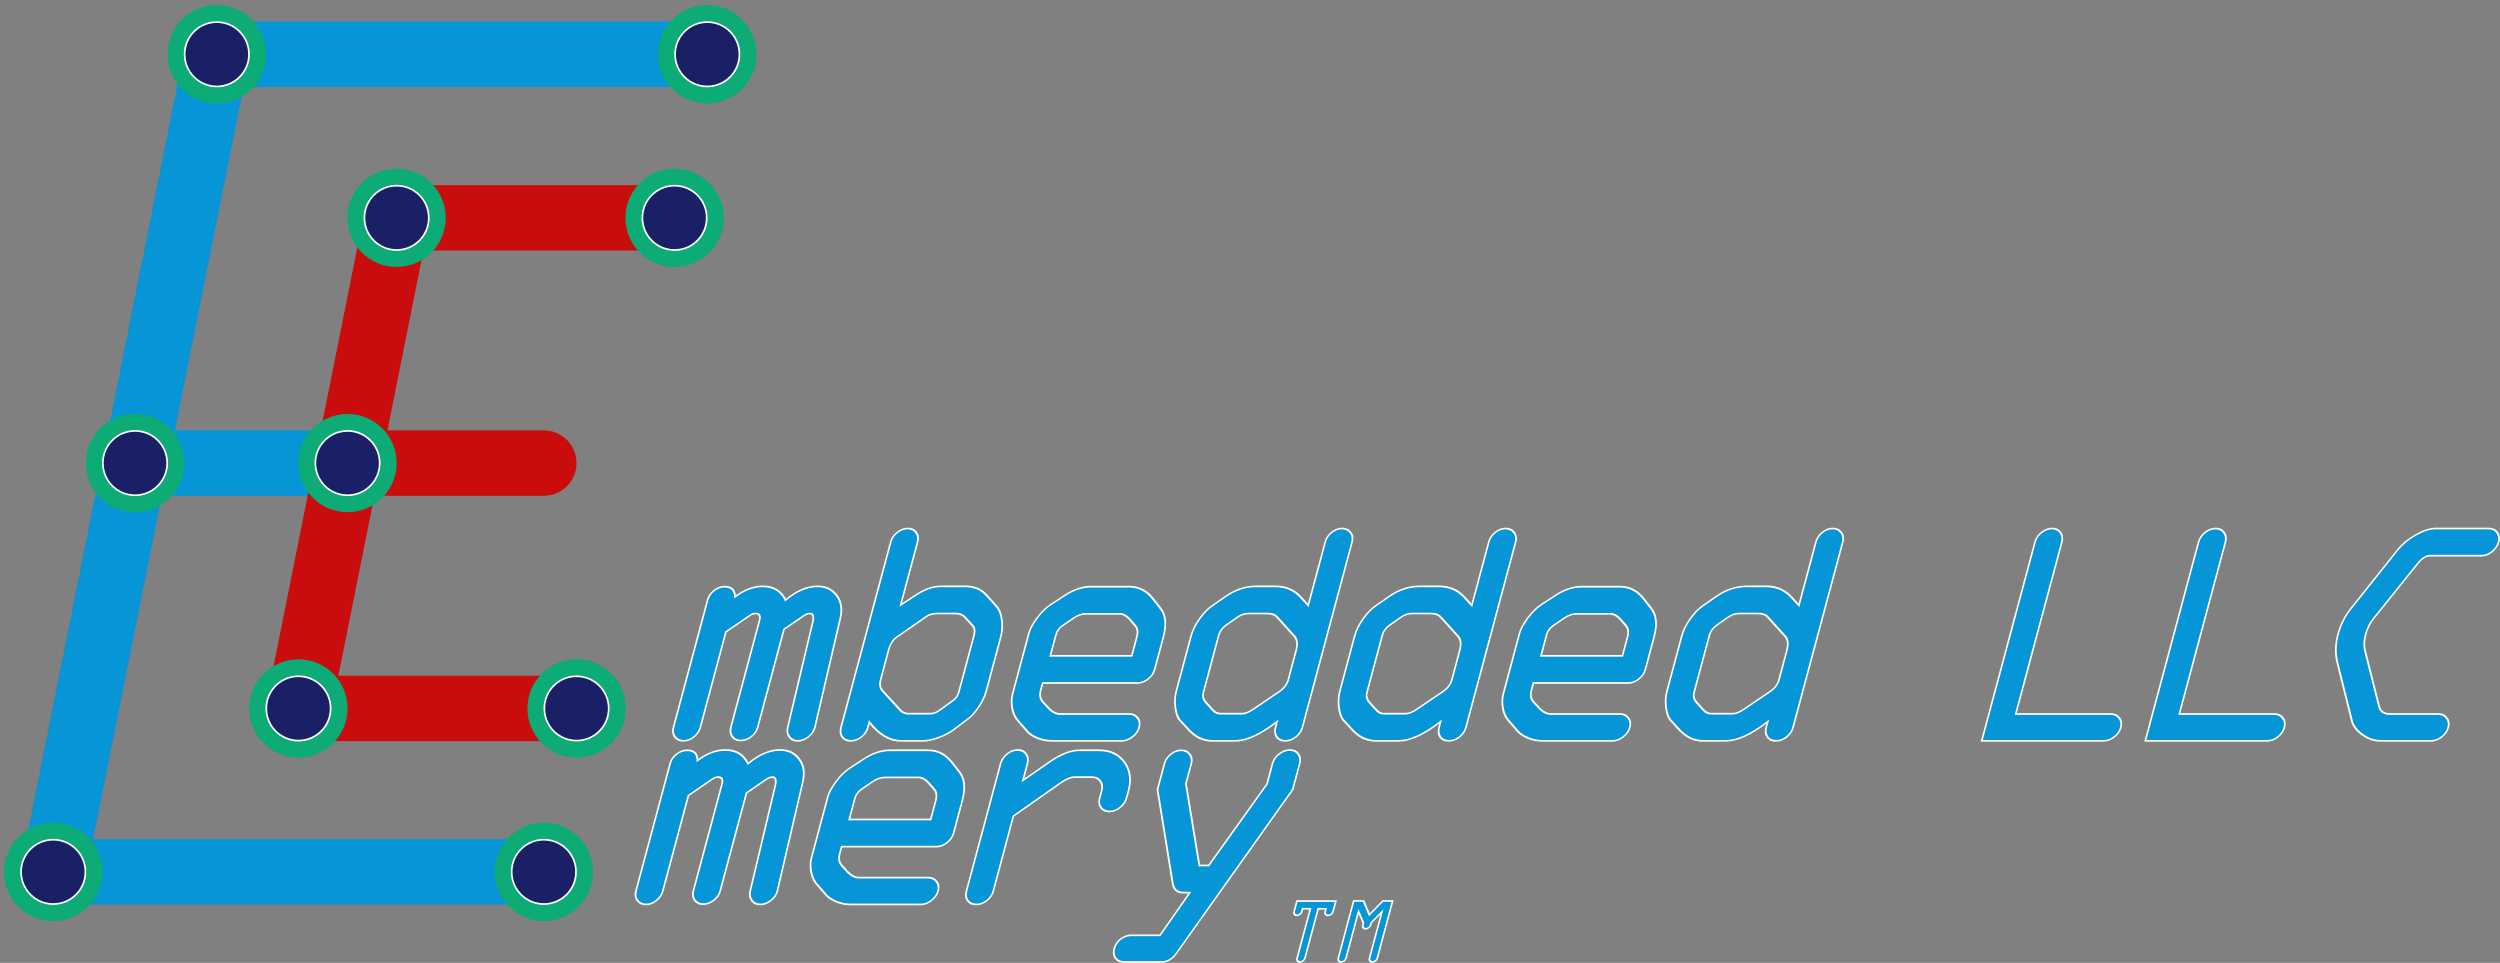 <?xml version="1.0" encoding="UTF-8" standalone="no"?>
<svg
   viewBox="0 0 1466.845 564.932"
   height="564.932"
   width="1466.845"
   xml:space="preserve"
   id="svg2"
   version="1.1"
   sodipodi:docname="vectorLogoWithTextAsPathsBlueThroughHolesWhiteStroke.svg"
   inkscape:version="1.2.2 (732a01da63, 2022-12-09)"
   xmlns:inkscape="http://www.inkscape.org/namespaces/inkscape"
   xmlns:sodipodi="http://sodipodi.sourceforge.net/DTD/sodipodi-0.dtd"
   xmlns="http://www.w3.org/2000/svg"
   xmlns:svg="http://www.w3.org/2000/svg"
   xmlns:rdf="http://www.w3.org/1999/02/22-rdf-syntax-ns#"
   xmlns:cc="http://creativecommons.org/ns#"
   xmlns:dc="http://purl.org/dc/elements/1.1/"><rect x="0" y="0" width="1466.845" height="564.932" fill="#808080" stroke="none"/><sodipodi:namedview
     id="namedview2308"
     pagecolor="#ffffff"
     bordercolor="#000000"
     borderopacity="0.25"
     inkscape:showpageshadow="2"
     inkscape:pageopacity="0"
     inkscape:pagecheckerboard="0"
     inkscape:deskcolor="#d1d1d1"
     showgrid="false"
     inkscape:zoom="0.70710678"
     inkscape:cx="740.3408"
     inkscape:cy="193.74726"
     inkscape:window-width="1920"
     inkscape:window-height="1129"
     inkscape:window-x="-8"
     inkscape:window-y="-8"
     inkscape:window-maximized="1"
     inkscape:current-layer="svg2" /><defs
     id="defs6"><clipPath
       id="clipPath28"
       clipPathUnits="userSpaceOnUse"><path
         style="clip-rule:evenodd"
         id="path26"
         d="m 165,165 h 12870 v 9870 H 165 Z" /></clipPath><clipPath
       id="clipPath38"
       clipPathUnits="userSpaceOnUse"><path
         style="clip-rule:evenodd"
         id="path36"
         d="m 165,165 h 12870 v 9870 H 165 Z" /></clipPath><clipPath
       id="clipPath44"
       clipPathUnits="userSpaceOnUse"><path
         style="clip-rule:evenodd"
         id="path42"
         d="M 3714,1614 H 9486 V 8586 H 3714 Z" /></clipPath><clipPath
       clipPathUnits="userSpaceOnUse"
       id="clipPath9695"><g
         id="g9701"
         transform="matrix(12.5,0,0,12.5,-2175.606,10287.811)"><g
           id="g9699"
           transform="translate(2e-6,-3e-5)"><path
             style="clip-rule:evenodd;stroke-width:0.08"
             id="path9697"
             d="M 187.248,-809.825 H 1216.849 v 789.6 H 187.248 Z" /></g></g></clipPath></defs><path
     id="path11001"
     style="display:none;fill:#ffffff;fill-opacity:1;stroke-width:1.033;stroke-dasharray:none"
     inkscape:label="Vector B&amp;W Embedded E from SVG"
     d="m 125.778,0.021 c -8.966,0.277 -17.868,4.535 -23.266,11.776 -6.608,8.751 -8.016,20.935 -4.112,31.115 0.984,2.66 2.698,5.155 2.665,8.096 0.029,0.999 -0.147,1.994 -0.338,2.867 C 88.157,115.765 75.657,177.67 63.262,239.597 c -0.552,3.125 -2.151,6.061 -4.611,8.089 -5.985,5.005 -9.919,12.37 -10.723,20.133 -0.723,6.404 0.706,12.987 3.883,18.583 1.239,2.299 1.39,5.026 0.784,7.534 -10.675,52.103 -21.013,104.273 -31.298,156.453 -2.058,10.366 -4.079,20.752 -6.178,31.117 -0.457,2.185 -1.656,4.219 -3.508,5.504 -6.679,5.287 -10.915,13.456 -11.515,21.94 -0.788,9.863 3.255,20.062 10.806,26.504 8.731,7.421 21.614,9.303 32.199,5.033 3.027,-1.175 5.787,-2.93 8.337,-4.921 2.555,-1.875 5.807,-2.369 8.903,-2.27 67.484,0.052 134.968,0.021 202.452,0.042 10.147,0.023 20.296,0.023 30.442,-0.045 2.56,0.024 4.97,1.162 6.891,2.802 7.554,5.885 17.841,8.039 27.121,5.677 7.866,-1.912 14.887,-7.074 18.976,-14.071 4.963,-8.288 5.772,-18.866 2.223,-27.84 -2.481,-6.469 -7.176,-12.083 -13.213,-15.513 -8.553,-4.979 -19.495,-5.609 -28.522,-1.518 -2.687,1.128 -5.025,2.885 -7.452,4.462 -2.42,1.559 -5.267,2.516 -8.168,2.371 -76.602,-0.139 -153.205,-0.108 -229.807,-0.121 -1.13,-0.013 -2.304,0.273 -3.402,-0.103 0.678,-3.942 1.557,-7.849 2.313,-11.778 11.759,-58.587 23.474,-117.184 35.31,-175.755 0.638,-3.097 2.24,-6.263 5.198,-7.706 3.344,-1.715 7.2,-1.246 10.82,-1.318 21.213,-0.006 42.425,-0.043 63.638,0.006 0.665,0.058 1.468,-0.02 2.041,0.235 -0.174,2.537 -0.876,4.957 -1.317,7.452 -5.462,27.159 -11.044,54.294 -16.292,81.495 -0.258,1.321 -0.659,2.858 -1.207,4.189 -1.162,3.006 -3.322,5.473 -5.668,7.624 -5.785,5.729 -9.126,13.842 -8.961,21.99 0.099,11.207 6.739,22.122 16.733,27.236 9.608,5.026 21.812,4.813 31.115,-0.824 1.769,-1.003 3.297,-2.352 4.921,-3.557 2.388,-1.647 5.4,-1.391 8.151,-1.397 35.277,0.046 70.555,0.052 105.832,-0.009 3.344,-0.03 6.642,1.117 9.293,3.144 5.552,4.108 12.404,6.644 19.362,6.395 6.797,-0.205 13.416,-2.75 18.917,-6.684 5.165,-3.737 9.016,-9.237 10.705,-15.388 1.604,-5.849 1.707,-12.136 0.193,-18.016 -1.634,-6.429 -5.684,-12.129 -11.034,-16.014 -6.098,-4.461 -13.652,-7.296 -21.282,-6.742 -6.769,0.423 -13.118,3.441 -18.457,7.499 -1.578,1.201 -3.456,2.211 -5.504,2.044 -36.077,-0.067 -72.154,-0.056 -108.23,0.034 -0.652,-0.043 -1.419,0.015 -1.985,-0.319 -0.176,-1.73 0.481,-3.415 0.742,-5.11 5.936,-28.813 11.626,-57.677 17.441,-86.515 0.653,-2.894 1.939,-6.004 4.738,-7.411 3.45,-1.741 7.427,-1.248 11.155,-1.329 27.951,-0.01 55.903,0.04 83.854,-0.05 6.024,-0.118 12.104,-2.653 15.971,-7.359 4.58,-5.442 5.876,-13.158 4.224,-19.976 -1.343,-5.547 -5.138,-10.446 -10.231,-13.043 -3.793,-2.017 -8.148,-2.71 -12.407,-2.581 -28.363,-0.084 -56.726,-0.211 -85.089,-0.224 -0.551,-0.02 -1.125,-0.039 -1.641,-0.236 -0.131,-1.666 0.493,-3.284 0.744,-4.916 5.948,-28.874 11.651,-57.798 17.516,-86.689 0.635,-2.646 1.491,-5.618 3.941,-7.149 2.888,-1.643 6.341,-1.415 9.546,-1.449 34.796,0.01 69.593,0.038 104.389,-0.038 3.632,-0.023 7.319,0.956 10.247,3.159 5.713,4.418 13.032,6.629 20.233,6.235 9.105,-0.419 17.988,-4.931 23.478,-12.245 5.94,-7.727 7.831,-18.3 5.134,-27.643 -2.21,-8.06 -7.912,-15.047 -15.319,-18.901 -8.979,-4.79 -20.296,-5.004 -29.353,-0.298 -2.197,1.082 -4.17,2.579 -6.076,4.034 -2.149,1.56 -4.855,2.081 -7.467,1.955 -36.161,-0.09 -72.322,-0.073 -108.483,0.005 -2.729,0.02 -5.377,-1.04 -7.465,-2.77 -7.915,-6.136 -18.78,-8.243 -28.4,-5.435 -5.629,1.571 -10.677,4.926 -14.509,9.315 -4.965,5.554 -7.866,12.941 -7.796,20.408 0.003,5.274 1.455,10.477 3.847,15.156 1.162,2.408 1.39,5.198 0.721,7.78 -6.161,30.681 -12.289,61.368 -18.464,92.046 -1.065,3.766 -4.367,6.733 -8.119,7.704 -2.029,0.451 -4.127,0.161 -6.187,0.246 -21.698,0.015 -43.395,-0.013 -65.093,0.064 -0.659,-0.058 -1.421,0.002 -1.998,-0.342 -0.277,-1.558 0.352,-3.108 0.586,-4.638 6.098,-29.426 11.767,-58.939 17.662,-88.401 6.231,-31.345 12.454,-62.693 18.719,-94.031 0.698,-3.109 2.042,-6.44 4.978,-8.054 3.175,-1.771 6.928,-1.318 10.415,-1.382 76.76,-0.008 153.52,-0.024 230.279,-0.06 2.538,-0.023 5.058,0.867 6.966,2.553 6.317,5.167 14.719,7.731 22.842,6.787 6.972,-0.771 13.691,-3.891 18.732,-8.775 6.705,-6.539 9.886,-16.255 8.971,-25.512 -0.69,-7.201 -3.749,-14.26 -8.898,-19.392 -10.643,-10.432 -28.888,-11.56 -40.825,-2.686 -2.394,1.829 -5.178,3.472 -8.291,3.437 -35.989,-0.037 -71.978,-0.094 -107.967,-0.098 -42.059,-0.018 -84.118,0.01 -126.176,0.017 -2.644,-0.002 -5.301,-0.833 -7.336,-2.55 -5.992,-4.657 -13.606,-7.136 -21.194,-6.864 z m 1.645,15.084 c 3.962,-0.04 7.816,1.645 10.815,4.168 3.116,2.643 4.661,6.736 4.777,10.753 0.122,3.397 -0.225,6.986 -2.125,9.904 -2.611,4.226 -7.466,6.759 -12.374,6.986 -4.655,0.385 -9.607,-1.023 -12.88,-4.473 -2.367,-2.415 -3.809,-5.626 -4.444,-8.914 -0.489,-5.042 1.337,-10.293 5.05,-13.779 2.973,-2.864 7.038,-4.617 11.181,-4.646 z m 288.389,0.129 c 4.995,0.477 10.056,2.695 13.002,6.895 3.217,4.55 3.631,10.812 1.425,15.877 -1.953,4.499 -6.319,7.693 -11.098,8.579 -5.195,1.011 -11.074,-0.018 -14.98,-3.786 -3.209,-3.013 -4.569,-7.545 -4.392,-11.863 0.039,-4.415 1.598,-9.019 5.071,-11.908 2.864,-2.423 6.624,-3.623 10.326,-3.848 0.215,0.018 0.431,0.036 0.646,0.054 z m -18.814,95.881 c 6.345,0.3 12.391,4.711 14.289,10.824 0.435,1.592 0.922,3.191 0.836,4.862 0.099,4.847 -1.925,9.768 -5.715,12.859 -4.502,3.815 -11.228,4.97 -16.62,2.419 -4.036,-1.705 -7.305,-5.186 -8.549,-9.41 -0.936,-3.102 -1.116,-6.454 -0.495,-9.633 1.206,-4.827 5.014,-8.752 9.508,-10.722 2.117,-0.92 4.441,-1.325 6.745,-1.2 z m -163.162,0.016 c 5.311,0.239 10.191,3.486 12.932,7.967 0.694,1.197 1.402,2.456 1.512,3.861 0.784,5.038 0.144,10.612 -3.099,14.721 -2.634,3.428 -6.941,5.205 -11.188,5.381 -4.89,0.339 -10.086,-1.346 -13.293,-5.176 -3.666,-4.326 -4.629,-10.646 -2.823,-15.97 1.694,-5.141 6.227,-9.14 11.478,-10.358 1.462,-0.361 2.976,-0.5 4.479,-0.425 z M 204.104,255.444 c 3.833,-0.041 7.761,1.116 10.641,3.721 4.011,3.482 5.867,9.07 5.133,14.286 -0.555,4.902 -3.53,9.486 -7.9,11.823 -4.136,2.328 -9.303,2.741 -13.719,0.964 -4.386,-1.66 -8.036,-5.373 -9.222,-9.96 -0.391,-1.132 -0.741,-2.277 -0.709,-3.489 -0.262,-4.785 1.22,-9.846 4.795,-13.177 2.922,-2.79 6.978,-4.176 10.982,-4.167 z m -124.9,0.127 c 4.527,0.007 9.155,1.754 12.13,5.252 3.072,3.539 4.622,8.439 3.761,13.087 -0.972,6.043 -5.689,11.331 -11.636,12.848 -4.493,1.124 -9.255,-0.09 -13.256,-2.215 -3.732,-3.118 -6.665,-7.574 -6.855,-12.551 -0.186,-5.208 2.271,-10.509 6.485,-13.609 2.695,-1.971 6.051,-2.892 9.371,-2.812 z m 259.418,144.188 c 4.267,0.007 8.788,1.27 11.735,4.517 2.736,2.986 3.886,7.09 4.175,11.05 0.266,3.865 -1.083,7.816 -3.776,10.621 -3.099,3.252 -7.301,5.865 -11.928,5.797 -3.31,-0.044 -6.55,-1.268 -9.155,-3.292 -3.874,-2.804 -6.873,-7.136 -7.187,-12.005 -0.477,-6.334 3.25,-12.826 9.12,-15.365 2.196,-0.997 4.615,-1.374 7.015,-1.322 z m -162.99,0.062 c 1.544,0.1 3.101,0.232 4.628,0.424 4.22,1.841 8.213,4.885 9.95,9.283 1.359,3.475 1.373,7.403 0.393,10.975 -1.764,5.368 -6.569,9.546 -12.033,10.837 -5.242,1.212 -10.989,-0.655 -14.631,-4.589 -3.401,-3.606 -5.319,-8.734 -4.566,-13.691 0.044,-0.254 0.153,-0.961 0.27,-1.386 1.289,-5.54 5.839,-10.195 11.408,-11.453 1.497,-0.361 3.045,-0.471 4.582,-0.4 z m 143.318,95.732 c 2.006,0.008 4.009,0.347 5.856,1.147 4.02,1.518 7.807,4.289 9.518,8.347 1.426,3.426 1.636,7.357 0.651,10.929 -2.096,7.254 -9.719,12.541 -17.266,11.665 -5.787,-0.663 -11.281,-4.641 -13.066,-10.291 -1.538,-4.235 -1.76,-9.151 0.375,-13.227 2.211,-4.263 6.329,-7.686 11.165,-8.376 0.915,-0.144 1.841,-0.202 2.768,-0.195 z m -286.027,0.252 c 3.71,0.199 7.401,1.701 9.982,4.406 2.909,4.429 4.749,9.918 3.639,15.231 -0.876,4.449 -4.082,8.191 -8.084,10.203 -0.501,0.259 -0.928,0.458 -1.343,0.632 -2.912,1.332 -6.247,1.81 -9.374,1.008 -7.034,-1.66 -12.753,-8.289 -12.816,-15.602 -0.012,-6.721 4.555,-13.413 11.108,-15.287 2.239,-0.556 4.589,-0.703 6.889,-0.592 z" /><g
     transform="matrix(1.333,0,0,-1.333,-304.76,679.682)"
     id="g10"
     inkscape:label="Vector Embedded E from PDF"
     style="display:inline"><g
       transform="matrix(0.06,0,0,-0.06,0,612)"
       id="g12"
       style="display:inline"><g
         id="g14"
         style="display:inline"><g
           id="g16" /></g><g
         id="g18"><g
           id="g20"
           style="display:inline" /></g><g
         id="g22"><g
           clip-path="url(#clipPath28)"
           id="g24"><g
             id="g30"
             style="display:inline" /></g></g><g
         id="g32"
         style="display:inline"><g
           clip-path="url(#clipPath38)"
           id="g34"
           style="display:inline"><g
             clip-path="url(#clipPath44)"
             id="g40"
             style="display:inline"><g
               id="g46"
               style="display:inline" /><g
               id="g48"><path
                 id="path50"
                 style="fill:none;stroke:#0696d7;stroke-width:480;stroke-linecap:round;stroke-linejoin:round;stroke-miterlimit:10;stroke-dasharray:none;stroke-opacity:1"
                 d="M 8999,2100 H 5401" /><path
                 id="path52"
                 style="fill:none;stroke:#0696d7;stroke-width:480;stroke-linecap:round;stroke-linejoin:round;stroke-miterlimit:10;stroke-dasharray:none;stroke-opacity:1"
                 d="M 5401,2100 4801,5099" /><path
                 id="path54"
                 style="fill:none;stroke:#0696d7;stroke-width:480;stroke-linecap:round;stroke-linejoin:round;stroke-miterlimit:10;stroke-dasharray:none;stroke-opacity:1"
                 d="M 4801,5099 4201,8098" /><path
                 id="path56"
                 style="fill:none;stroke:#0696d7;stroke-width:480;stroke-linecap:round;stroke-linejoin:round;stroke-miterlimit:10;stroke-dasharray:none;stroke-opacity:1"
                 d="M 4201,8098 H 7800" /><path
                 id="path58"
                 style="fill:none;stroke:#0696d7;stroke-width:480;stroke-linecap:round;stroke-linejoin:round;stroke-miterlimit:10;stroke-dasharray:none;stroke-opacity:1"
                 d="M 4801,5099 H 6360" /><path
                 id="path60"
                 style="fill:#0dab76;fill-opacity:1;fill-rule:evenodd;stroke:#0dab76;stroke-width:12.5;stroke-linecap:round;stroke-linejoin:round;stroke-miterlimit:10;stroke-dasharray:none;stroke-opacity:1"
                 d="m 9113,3300 c 0,195.509 -158.491,354 -354,354 -195.509,0 -354,-158.491 -354,-354 0,-195.509 158.491,-354 354,-354 195.509,0 354,158.491 354,354 z" /><path
                 id="path62"
                 style="fill:#ffffff;fill-opacity:1;fill-rule:evenodd;stroke:#000000;stroke-width:1;stroke-linecap:square;stroke-linejoin:bevel;stroke-miterlimit:10;stroke-dasharray:none;stroke-opacity:1"
                 d="m 8995,3300 c 0,130.339 -105.661,236 -236,236 -130.339,0 -236,-105.661 -236,-236 0,-130.339 105.661,-236 236,-236 130.339,0 236,105.661 236,236 z" /><path
                 id="path64"
                 style="fill:#0dab76;fill-opacity:1;fill-rule:evenodd;stroke:#0dab76;stroke-width:12.5;stroke-linecap:round;stroke-linejoin:round;stroke-miterlimit:10;stroke-dasharray:none;stroke-opacity:1"
                 d="m 9353,2100 c 0,195.509 -158.491,354 -354,354 -195.509,0 -354,-158.491 -354,-354 0,-195.509 158.491,-354 354,-354 195.509,0 354,158.491 354,354 z" /><path
                 id="path66"
                 style="fill:#ffffff;fill-opacity:1;fill-rule:evenodd;stroke:#000000;stroke-width:1;stroke-linecap:square;stroke-linejoin:bevel;stroke-miterlimit:10;stroke-dasharray:none;stroke-opacity:1"
                 d="m 9235,2100 c 0,130.339 -105.661,236 -236,236 -130.339,0 -236,-105.661 -236,-236 0,-130.339 105.661,-236 236,-236 130.339,0 236,105.661 236,236 z" /><path
                 id="path68"
                 style="fill:#0dab76;fill-opacity:1;fill-rule:evenodd;stroke:#0dab76;stroke-width:12.5;stroke-linecap:round;stroke-linejoin:round;stroke-miterlimit:10;stroke-dasharray:none;stroke-opacity:1"
                 d="m 5755,2100 c 0,195.509 -158.491,354 -354,354 -195.509,0 -354,-158.491 -354,-354 0,-195.509 158.491,-354 354,-354 195.509,0 354,158.491 354,354 z" /><path
                 id="path70"
                 style="fill:#ffffff;fill-opacity:1;fill-rule:evenodd;stroke:#000000;stroke-width:1;stroke-linecap:square;stroke-linejoin:bevel;stroke-miterlimit:10;stroke-dasharray:none;stroke-opacity:1"
                 d="m 5637,2100 c 0,130.339 -105.661,236 -236,236 -130.339,0 -236,-105.661 -236,-236 0,-130.339 105.661,-236 236,-236 130.339,0 236,105.661 236,236 z" /><path
                 id="path72"
                 style="fill:#0dab76;fill-opacity:1;fill-rule:evenodd;stroke:#0dab76;stroke-width:12.5;stroke-linecap:round;stroke-linejoin:round;stroke-miterlimit:10;stroke-dasharray:none;stroke-opacity:1"
                 d="m 7074,3300 c 0,195.509 -158.491,354 -354,354 -195.509,0 -354,-158.491 -354,-354 0,-195.509 158.491,-354 354,-354 195.509,0 354,158.491 354,354 z" /><path
                 id="path74"
                 style="fill:#ffffff;fill-opacity:1;fill-rule:evenodd;stroke:#000000;stroke-width:1;stroke-linecap:square;stroke-linejoin:bevel;stroke-miterlimit:10;stroke-dasharray:none;stroke-opacity:1"
                 d="m 6956,3300 c 0,130.339 -105.661,236 -236,236 -130.339,0 -236,-105.661 -236,-236 0,-130.339 105.661,-236 236,-236 130.339,0 236,105.661 236,236 z" /><path
                 id="path76"
                 style="fill:#0dab76;fill-opacity:1;fill-rule:evenodd;stroke:#0dab76;stroke-width:12.5;stroke-linecap:round;stroke-linejoin:round;stroke-miterlimit:10;stroke-dasharray:none;stroke-opacity:1"
                 d="m 5155,5099 c 0,195.509 -158.491,354 -354,354 -195.509,0 -354,-158.491 -354,-354 0,-195.509 158.491,-354 354,-354 195.509,0 354,158.491 354,354 z" /><path
                 id="path78"
                 style="fill:#ffffff;fill-opacity:1;fill-rule:evenodd;stroke:#000000;stroke-width:1;stroke-linecap:square;stroke-linejoin:bevel;stroke-miterlimit:10;stroke-dasharray:none;stroke-opacity:1"
                 d="m 5037,5099 c 0,130.339 -105.661,236 -236,236 -130.339,0 -236,-105.661 -236,-236 0,-130.339 105.661,-236 236,-236 130.339,0 236,105.661 236,236 z" /><path
                 id="path80"
                 style="fill:#0dab76;fill-opacity:1;fill-rule:evenodd;stroke:#0dab76;stroke-width:12.5;stroke-linecap:round;stroke-linejoin:round;stroke-miterlimit:10;stroke-dasharray:none;stroke-opacity:1"
                 d="m 6714,5099 c 0,195.509 -158.491,354 -354,354 -195.509,0 -354,-158.491 -354,-354 0,-195.509 158.491,-354 354,-354 195.509,0 354,158.491 354,354 z" /><path
                 id="path82"
                 style="fill:#ffffff;fill-opacity:1;fill-rule:evenodd;stroke:#000000;stroke-width:1;stroke-linecap:square;stroke-linejoin:bevel;stroke-miterlimit:10;stroke-dasharray:none;stroke-opacity:1"
                 d="m 6596,5099 c 0,130.339 -105.661,236 -236,236 -130.339,0 -236,-105.661 -236,-236 0,-130.339 105.661,-236 236,-236 130.339,0 236,105.661 236,236 z" /><path
                 id="path84"
                 style="fill:#0dab76;fill-opacity:1;fill-rule:evenodd;stroke:#0dab76;stroke-width:12.5;stroke-linecap:round;stroke-linejoin:round;stroke-miterlimit:10;stroke-dasharray:none;stroke-opacity:1"
                 d="m 6354,6899 c 0,195.509 -158.491,354 -354,354 -195.509,0 -354,-158.491 -354,-354 0,-195.509 158.491,-354 354,-354 195.509,0 354,158.491 354,354 z" /><path
                 id="path86"
                 style="fill:#ffffff;fill-opacity:1;fill-rule:evenodd;stroke:#000000;stroke-width:1;stroke-linecap:square;stroke-linejoin:bevel;stroke-miterlimit:10;stroke-dasharray:none;stroke-opacity:1"
                 d="m 6236,6899 c 0,130.339 -105.661,236 -236,236 -130.339,0 -236,-105.661 -236,-236 0,-130.339 105.661,-236 236,-236 130.339,0 236,105.661 236,236 z" /><path
                 id="path88"
                 style="fill:#0dab76;fill-opacity:1;fill-rule:evenodd;stroke:#0dab76;stroke-width:12.5;stroke-linecap:round;stroke-linejoin:round;stroke-miterlimit:10;stroke-dasharray:none;stroke-opacity:1"
                 d="m 8394,6899 c 0,195.509 -158.491,354 -354,354 -195.509,0 -354,-158.491 -354,-354 0,-195.509 158.491,-354 354,-354 195.509,0 354,158.491 354,354 z" /><path
                 id="path90"
                 style="fill:#ffffff;fill-opacity:1;fill-rule:evenodd;stroke:#000000;stroke-width:1;stroke-linecap:square;stroke-linejoin:bevel;stroke-miterlimit:10;stroke-dasharray:none;stroke-opacity:1"
                 d="m 8276,6899 c 0,130.339 -105.661,236 -236,236 -130.339,0 -236,-105.661 -236,-236 0,-130.339 105.661,-236 236,-236 130.339,0 236,105.661 236,236 z" /><path
                 id="path92"
                 style="fill:#0dab76;fill-opacity:1;fill-rule:evenodd;stroke:#0dab76;stroke-width:12.5;stroke-linecap:round;stroke-linejoin:round;stroke-miterlimit:10;stroke-dasharray:none;stroke-opacity:1"
                 d="m 4555,8098 c 0,195.509 -158.491,354 -354,354 -195.509,0 -354,-158.491 -354,-354 0,-195.509 158.491,-354 354,-354 195.509,0 354,158.491 354,354 z" /><path
                 id="path94"
                 style="fill:#ffffff;fill-opacity:1;fill-rule:evenodd;stroke:#000000;stroke-width:1;stroke-linecap:square;stroke-linejoin:bevel;stroke-miterlimit:10;stroke-dasharray:none;stroke-opacity:1"
                 d="m 4437,8098 c 0,130.339 -105.661,236 -236,236 -130.339,0 -236,-105.661 -236,-236 0,-130.339 105.661,-236 236,-236 130.339,0 236,105.661 236,236 z" /><path
                 id="path96"
                 style="fill:#0dab76;fill-opacity:1;fill-rule:evenodd;stroke:#0dab76;stroke-width:12.5;stroke-linecap:round;stroke-linejoin:round;stroke-miterlimit:10;stroke-dasharray:none;stroke-opacity:1"
                 d="m 8154,8098 c 0,195.509 -158.491,354 -354,354 -195.509,0 -354,-158.491 -354,-354 0,-195.509 158.491,-354 354,-354 195.509,0 354,158.491 354,354 z" /><path
                 id="path98"
                 style="fill:#ffffff;fill-opacity:1;fill-rule:evenodd;stroke:#000000;stroke-width:1;stroke-linecap:square;stroke-linejoin:bevel;stroke-miterlimit:10;stroke-dasharray:none;stroke-opacity:1"
                 d="m 8036,8098 c 0,130.339 -105.661,236 -236,236 -130.339,0 -236,-105.661 -236,-236 0,-130.339 105.661,-236 236,-236 130.339,0 236,105.661 236,236 z" /><path
                 id="path100"
                 style="fill:none;stroke:#c90d0c;stroke-width:480;stroke-linecap:round;stroke-linejoin:round;stroke-miterlimit:10;stroke-dasharray:none;stroke-opacity:1"
                 d="M 8759,3300 H 6720" /><path
                 id="path102"
                 style="fill:none;stroke:#c90d0c;stroke-width:480;stroke-linecap:round;stroke-linejoin:round;stroke-miterlimit:10;stroke-dasharray:none;stroke-opacity:1"
                 d="M 6720,3300 6360,5099" /><path
                 id="path104"
                 style="fill:none;stroke:#c90d0c;stroke-width:480;stroke-linecap:round;stroke-linejoin:round;stroke-miterlimit:10;stroke-dasharray:none;stroke-opacity:1"
                 d="M 6360,5099 6000,6899" /><path
                 id="path106"
                 style="fill:none;stroke:#c90d0c;stroke-width:480;stroke-linecap:round;stroke-linejoin:round;stroke-miterlimit:10;stroke-dasharray:none;stroke-opacity:1"
                 d="M 6000,6899 H 8040" /><path
                 id="path108"
                 style="fill:none;stroke:#c90d0c;stroke-width:480;stroke-linecap:round;stroke-linejoin:round;stroke-miterlimit:10;stroke-dasharray:none;stroke-opacity:1"
                 d="M 6360,5099 H 7800" /><path
                 id="path110"
                 style="fill:#0dab76;fill-opacity:1;fill-rule:evenodd;stroke:#0dab76;stroke-width:12.5;stroke-linecap:round;stroke-linejoin:round;stroke-miterlimit:10;stroke-dasharray:none;stroke-opacity:1"
                 d="m 9113,3300 c 0,195.509 -158.491,354 -354,354 -195.509,0 -354,-158.491 -354,-354 0,-195.509 158.491,-354 354,-354 195.509,0 354,158.491 354,354 z" /><path
                 id="path112"
                 style="fill:#192065;fill-opacity:1;fill-rule:evenodd;stroke:#ffffff;stroke-width:12.5;stroke-linecap:square;stroke-linejoin:bevel;stroke-miterlimit:10;stroke-dasharray:none;stroke-opacity:1"
                 d="m 8995,3300 c 0,130.339 -105.661,236 -236,236 -130.339,0 -236,-105.661 -236,-236 0,-130.339 105.661,-236 236,-236 130.339,0 236,105.661 236,236 z" /><path
                 id="path114"
                 style="fill:#0dab76;fill-opacity:1;fill-rule:evenodd;stroke:#0dab76;stroke-width:12.5;stroke-linecap:round;stroke-linejoin:round;stroke-miterlimit:10;stroke-dasharray:none;stroke-opacity:1"
                 d="m 9353,2100 c 0,195.509 -158.491,354 -354,354 -195.509,0 -354,-158.491 -354,-354 0,-195.509 158.491,-354 354,-354 195.509,0 354,158.491 354,354 z" /><path
                 id="path116"
                 style="fill:#192065;fill-opacity:1;fill-rule:evenodd;stroke:#ffffff;stroke-width:12.5;stroke-linecap:square;stroke-linejoin:bevel;stroke-miterlimit:10;stroke-dasharray:none;stroke-opacity:1"
                 d="m 9235,2100 c 0,130.339 -105.661,236 -236,236 -130.339,0 -236,-105.661 -236,-236 0,-130.339 105.661,-236 236,-236 130.339,0 236,105.661 236,236 z" /><path
                 id="path118"
                 style="fill:#0dab76;fill-opacity:1;fill-rule:evenodd;stroke:#0dab76;stroke-width:12.5;stroke-linecap:round;stroke-linejoin:round;stroke-miterlimit:10;stroke-dasharray:none;stroke-opacity:1"
                 d="m 5755,2100 c 0,195.509 -158.491,354 -354,354 -195.509,0 -354,-158.491 -354,-354 0,-195.509 158.491,-354 354,-354 195.509,0 354,158.491 354,354 z" /><path
                 id="path120"
                 style="fill:#192065;fill-opacity:1;fill-rule:evenodd;stroke:#ffffff;stroke-width:12.5;stroke-linecap:square;stroke-linejoin:bevel;stroke-miterlimit:10;stroke-dasharray:none;stroke-opacity:1"
                 d="m 5637,2100 c 0,130.339 -105.661,236 -236,236 -130.339,0 -236,-105.661 -236,-236 0,-130.339 105.661,-236 236,-236 130.339,0 236,105.661 236,236 z" /><path
                 id="path122"
                 style="fill:#0dab76;fill-opacity:1;fill-rule:evenodd;stroke:#0dab76;stroke-width:12.5;stroke-linecap:round;stroke-linejoin:round;stroke-miterlimit:10;stroke-dasharray:none;stroke-opacity:1"
                 d="m 7074,3300 c 0,195.509 -158.491,354 -354,354 -195.509,0 -354,-158.491 -354,-354 0,-195.509 158.491,-354 354,-354 195.509,0 354,158.491 354,354 z" /><path
                 id="path124"
                 style="fill:#192065;fill-opacity:1;fill-rule:evenodd;stroke:#ffffff;stroke-width:12.5;stroke-linecap:square;stroke-linejoin:bevel;stroke-miterlimit:10;stroke-dasharray:none;stroke-opacity:1"
                 d="m 6956,3300 c 0,130.339 -105.661,236 -236,236 -130.339,0 -236,-105.661 -236,-236 0,-130.339 105.661,-236 236,-236 130.339,0 236,105.661 236,236 z" /><path
                 id="path126"
                 style="fill:#0dab76;fill-opacity:1;fill-rule:evenodd;stroke:#0dab76;stroke-width:12.5;stroke-linecap:round;stroke-linejoin:round;stroke-miterlimit:10;stroke-dasharray:none;stroke-opacity:1"
                 d="m 5155,5099 c 0,195.509 -158.491,354 -354,354 -195.509,0 -354,-158.491 -354,-354 0,-195.509 158.491,-354 354,-354 195.509,0 354,158.491 354,354 z" /><path
                 id="path128"
                 style="fill:#192065;fill-opacity:1;fill-rule:evenodd;stroke:#ffffff;stroke-width:12.5;stroke-linecap:square;stroke-linejoin:bevel;stroke-miterlimit:10;stroke-dasharray:none;stroke-opacity:1"
                 d="m 5037,5099 c 0,130.339 -105.661,236 -236,236 -130.339,0 -236,-105.661 -236,-236 0,-130.339 105.661,-236 236,-236 130.339,0 236,105.661 236,236 z" /><path
                 id="path130"
                 style="fill:#0dab76;fill-opacity:1;fill-rule:evenodd;stroke:#0dab76;stroke-width:12.5;stroke-linecap:round;stroke-linejoin:round;stroke-miterlimit:10;stroke-dasharray:none;stroke-opacity:1"
                 d="m 6714,5099 c 0,195.509 -158.491,354 -354,354 -195.509,0 -354,-158.491 -354,-354 0,-195.509 158.491,-354 354,-354 195.509,0 354,158.491 354,354 z" /><path
                 id="path132"
                 style="fill:#192065;fill-opacity:1;fill-rule:evenodd;stroke:#ffffff;stroke-width:12.5;stroke-linecap:square;stroke-linejoin:bevel;stroke-miterlimit:10;stroke-dasharray:none;stroke-opacity:1"
                 d="m 6596,5099 c 0,130.339 -105.661,236 -236,236 -130.339,0 -236,-105.661 -236,-236 0,-130.339 105.661,-236 236,-236 130.339,0 236,105.661 236,236 z" /><path
                 id="path134"
                 style="fill:#0dab76;fill-opacity:1;fill-rule:evenodd;stroke:#0dab76;stroke-width:12.5;stroke-linecap:round;stroke-linejoin:round;stroke-miterlimit:10;stroke-dasharray:none;stroke-opacity:1"
                 d="m 6354,6899 c 0,195.509 -158.491,354 -354,354 -195.509,0 -354,-158.491 -354,-354 0,-195.509 158.491,-354 354,-354 195.509,0 354,158.491 354,354 z" /><path
                 id="path136"
                 style="fill:#192065;fill-opacity:1;fill-rule:evenodd;stroke:#ffffff;stroke-width:12.5;stroke-linecap:square;stroke-linejoin:bevel;stroke-miterlimit:10;stroke-dasharray:none;stroke-opacity:1"
                 d="m 6236,6899 c 0,130.339 -105.661,236 -236,236 -130.339,0 -236,-105.661 -236,-236 0,-130.339 105.661,-236 236,-236 130.339,0 236,105.661 236,236 z" /><path
                 id="path138"
                 style="fill:#0dab76;fill-opacity:1;fill-rule:evenodd;stroke:#0dab76;stroke-width:12.5;stroke-linecap:round;stroke-linejoin:round;stroke-miterlimit:10;stroke-dasharray:none;stroke-opacity:1"
                 d="m 8394,6899 c 0,195.509 -158.491,354 -354,354 -195.509,0 -354,-158.491 -354,-354 0,-195.509 158.491,-354 354,-354 195.509,0 354,158.491 354,354 z" /><path
                 id="path140"
                 style="display:inline;fill:#192065;fill-opacity:1;fill-rule:evenodd;stroke:#ffffff;stroke-width:12.5;stroke-linecap:square;stroke-linejoin:bevel;stroke-miterlimit:10;stroke-dasharray:none;stroke-opacity:1"
                 d="m 8276,6899 c 0,130.339 -105.661,236 -236,236 -130.339,0 -236,-105.661 -236,-236 0,-130.339 105.661,-236 236,-236 130.339,0 236,105.661 236,236 z" /><path
                 id="path142"
                 style="fill:#0dab76;fill-opacity:1;fill-rule:evenodd;stroke:#0dab76;stroke-width:12.5;stroke-linecap:round;stroke-linejoin:round;stroke-miterlimit:10;stroke-dasharray:none;stroke-opacity:1"
                 d="m 4555,8098 c 0,195.509 -158.491,354 -354,354 -195.509,0 -354,-158.491 -354,-354 0,-195.509 158.491,-354 354,-354 195.509,0 354,158.491 354,354 z" /><path
                 id="path144"
                 style="display:inline;fill:#192065;fill-opacity:1;fill-rule:evenodd;stroke:#ffffff;stroke-width:12.5;stroke-linecap:square;stroke-linejoin:bevel;stroke-miterlimit:10;stroke-dasharray:none;stroke-opacity:1"
                 d="m 4437,8098 c 0,130.339 -105.661,236 -236,236 -130.339,0 -236,-105.661 -236,-236 0,-130.339 105.661,-236 236,-236 130.339,0 236,105.661 236,236 z" /><path
                 id="path146"
                 style="display:inline;fill:#0dab76;fill-opacity:1;fill-rule:evenodd;stroke:#0dab76;stroke-width:12.5;stroke-linecap:round;stroke-linejoin:round;stroke-miterlimit:10;stroke-dasharray:none;stroke-opacity:1"
                 d="m 8154,8098 c 0,195.509 -158.491,354 -354,354 -195.509,0 -354,-158.491 -354,-354 0,-195.509 158.491,-354 354,-354 195.509,0 354,158.491 354,354 z" /><path
                 id="path148"
                 style="display:inline;fill:#192065;fill-opacity:1;fill-rule:evenodd;stroke:#ffffff;stroke-width:12.5;stroke-linecap:square;stroke-linejoin:bevel;stroke-miterlimit:10;stroke-dasharray:none;stroke-opacity:1"
                 d="m 8036,8098 c 0,130.339 -105.661,236 -236,236 -130.339,0 -236,-105.661 -236,-236 0,-130.339 105.661,-236 236,-236 130.339,0 236,105.661 236,236 z"
                 inkscape:label="path148" /></g></g></g></g></g></g><g
     aria-label="mery"
     transform="matrix(1,0,-0.268,1,2.5,2.862)"
     id="text8604"
     style="font-size:192px;font-family:'OCR A Extended';-inkscape-font-specification:'OCR A Extended, Normal';letter-spacing:-20px;fill:#0696d7;stroke:#ffffff;stroke-opacity:1"
     inkscape:label="mery"><path
       d="m 509.982,519.945 v -74.719 q 0,-3.281 2.25,-5.531 2.344,-2.344 5.625,-2.344 6.094,0 7.688,6 6.562,-6.188 14.625,-6.188 9.469,0 15.562,8.062 7.5,-8.062 16.5,-8.062 7.312,0 12.656,5.25 5.438,5.156 5.812,13.219 l 2.25,64.312 q 0,3.188 -2.344,5.531 -2.344,2.344 -5.531,2.344 -3.281,0 -5.625,-2.344 -2.344,-2.344 -2.438,-5.531 l -1.875,-61.781 q -0.188,-5.062 -3.094,-5.062 -1.594,0 -3.281,1.406 l -9.375,7.875 v 57.562 q 0,3.188 -2.344,5.438 -2.25,2.25 -5.531,2.25 -3.188,0 -5.531,-2.25 -2.344,-2.344 -2.344,-5.625 v -62.625 q 0,-4.031 -3.469,-4.031 -1.688,0 -3.094,1.219 l -11.344,9.562 v 56.062 q 0,3.188 -2.25,5.531 -2.25,2.344 -5.438,2.344 -3.281,0 -5.719,-2.344 -2.344,-2.344 -2.344,-5.531 z"
       id="path11303"
       style="stroke:#ffffff;stroke-opacity:1" /><path
       d="m 687.232,466.976 v 19.031 q 0,3.188 -2.344,5.531 -2.344,2.344 -5.531,2.344 h -55.688 v 4.594 q 0,4.031 3.469,6.844 l 4.594,3.844 q 3.75,2.906 7.125,2.906 h 40.5 q 3.188,0 5.531,2.344 2.344,2.25 2.344,5.531 0,3.188 -2.438,5.531 -2.344,2.344 -5.438,2.344 h -41.531 q -4.125,0 -8.719,-1.688 -4.5,-1.781 -6.656,-3.656 l -7.031,-6.188 q -3.281,-2.625 -5.531,-7.312 -2.156,-4.688 -2.156,-8.625 v -36.094 q 0,-3.094 2.344,-8.344 2.438,-5.25 6.094,-8.156 l 6.562,-5.156 q 6.469,-5.25 14.344,-5.25 h 22.125 q 8.344,0 15.75,6.938 l 5.906,5.625 q 6.375,5.719 6.375,17.062 z m -63.375,-1.219 v 12.188 h 47.812 v -10.969 q 0,-4.406 -2.719,-6.75 l -4.594,-4.031 q -3.562,-2.906 -6.375,-2.906 h -19.781 q -3.656,0 -6.656,2.531 l -4.594,3.844 q -3.094,2.344 -3.094,6.094 z"
       id="path11305"
       style="stroke:#ffffff;stroke-opacity:1" /><path
       d="m 703.889,519.945 v -74.719 q 0,-3.281 2.25,-5.625 2.344,-2.438 5.625,-2.438 3.281,0 5.531,2.344 2.344,2.344 2.344,5.719 v 9.844 l 12.844,-10.969 q 7.969,-6.75 15.562,-6.75 h 11.531 q 9.75,0 16.688,6.938 6.938,6.938 6.938,16.688 v 4.219 q 0,3.375 -2.344,5.719 -2.25,2.344 -5.531,2.344 -3.281,0 -5.625,-2.25 -2.25,-2.344 -2.25,-5.625 v -4.406 q 0,-3.281 -2.344,-5.531 -2.25,-2.344 -5.531,-2.344 h -10.219 q -3.281,0 -7.312,3.469 l -22.406,19.406 v 43.969 q 0,3.281 -2.344,5.625 -2.344,2.25 -5.531,2.25 -3.281,0 -5.625,-2.25 -2.25,-2.344 -2.25,-5.625 z"
       id="path11307"
       style="stroke:#ffffff;stroke-opacity:1" /><path
       d="m 879.357,460.414 -42.469,96 q -2.156,5.156 -7.5,5.156 h -21.844 q -3.281,0 -5.625,-2.25 -2.25,-2.25 -2.25,-5.625 0,-3.281 2.25,-5.531 2.344,-2.25 5.625,-2.25 h 16.875 l 10.781,-25.031 h -3.844 q -5.344,0 -7.688,-5.531 l -23.625,-54.938 v -15.188 q 0,-3.281 2.25,-5.531 2.25,-2.344 5.438,-2.344 3.281,0 5.625,2.344 2.438,2.25 2.438,5.531 v 11.719 l 20.719,48 h 5.531 l 21.375,-47.812 v -12.094 q 0,-3.094 2.344,-5.438 2.438,-2.438 5.719,-2.438 3.188,0 5.531,2.344 2.344,2.344 2.344,5.531 z"
       id="path11309"
       style="stroke:#ffffff;stroke-opacity:1" /></g><g
     aria-label="mbedded LLC"
     transform="matrix(1,0,-0.268,1,2.5,2.862)"
     id="text9244"
     style="font-size:192px;font-family:'OCR A Extended';-inkscape-font-specification:'OCR A Extended, Normal';letter-spacing:-20px;fill:#0696d7;stroke:#ffffff;stroke-opacity:1"
     inkscape:label="mbedded LLC"><path
       d="m 506.259,423.945 v -74.719 q 0,-3.281 2.25,-5.531 2.344,-2.344 5.625,-2.344 6.094,0 7.688,6 6.562,-6.188 14.625,-6.188 9.469,0 15.562,8.062 7.5,-8.062 16.5,-8.062 7.312,0 12.656,5.25 5.438,5.156 5.812,13.219 l 2.25,64.312 q 0,3.188 -2.344,5.531 -2.344,2.344 -5.531,2.344 -3.281,0 -5.625,-2.344 -2.344,-2.344 -2.438,-5.531 l -1.875,-61.781 q -0.188,-5.062 -3.094,-5.062 -1.594,0 -3.281,1.406 l -9.375,7.875 v 57.562 q 0,3.188 -2.344,5.438 -2.25,2.25 -5.531,2.25 -3.188,0 -5.531,-2.25 -2.344,-2.344 -2.344,-5.625 v -62.625 q 0,-4.031 -3.469,-4.031 -1.688,0 -3.094,1.219 l -11.344,9.562 v 56.062 q 0,3.188 -2.25,5.531 -2.25,2.344 -5.438,2.344 -3.281,0 -5.719,-2.344 -2.344,-2.344 -2.344,-5.531 z"
       id="path11312"
       style="stroke:#ffffff;stroke-opacity:1" /><path
       d="m 620.322,315.101 v 37.031 l 6.938,-5.531 q 6.562,-5.438 13.594,-5.438 h 14.438 q 7.969,0 14.156,5.438 l 7.5,6.469 q 3.094,2.719 5.062,7.781 2.062,5.062 2.062,9.938 v 31.875 q 0,4.312 -1.875,9.094 -1.875,4.781 -4.312,7.031 l -6.844,6.469 q -2.625,2.531 -7.5,4.594 -4.875,1.969 -8.25,1.969 h -13.5 q -9.844,0 -21.469,-10.969 v 3.094 q 0,3.281 -2.344,5.625 -2.25,2.25 -5.531,2.25 -3.281,0 -5.625,-2.25 -2.25,-2.344 -2.25,-5.625 V 315.101 q 0,-3.281 2.344,-5.531 2.344,-2.344 5.531,-2.344 3.281,0 5.531,2.344 2.344,2.25 2.344,5.531 z m 33.75,42 h -10.875 q -3.938,0 -6,1.781 l -14.156,12.094 q -2.719,2.438 -2.719,7.312 v 17.812 q 0,3.938 3.094,6.562 l 12.656,10.688 q 2.719,2.531 5.719,2.531 h 12.844 q 2.719,0 4.688,-1.688 l 6.281,-5.625 q 2.531,-1.875 2.531,-5.344 v -33.188 q 0,-3.938 -2.531,-6 l -5.719,-4.781 q -2.625,-2.156 -5.812,-2.156 z"
       id="path11314"
       style="stroke:#ffffff;stroke-opacity:1" /><path
       d="m 779.478,370.976 v 19.031 q 0,3.188 -2.344,5.531 -2.344,2.344 -5.531,2.344 h -55.688 v 4.594 q 0,4.031 3.469,6.844 l 4.594,3.844 q 3.75,2.906 7.125,2.906 h 40.5 q 3.188,0 5.531,2.344 2.344,2.25 2.344,5.531 0,3.188 -2.438,5.531 -2.344,2.344 -5.438,2.344 h -41.531 q -4.125,0 -8.719,-1.688 -4.5,-1.781 -6.656,-3.656 l -7.031,-6.188 q -3.281,-2.625 -5.531,-7.312 -2.156,-4.688 -2.156,-8.625 v -36.094 q 0,-3.094 2.344,-8.344 2.438,-5.25 6.094,-8.156 l 6.562,-5.156 q 6.469,-5.25 14.344,-5.25 h 22.125 q 8.344,0 15.75,6.938 l 5.906,5.625 q 6.375,5.719 6.375,17.062 z m -63.375,-1.219 v 12.188 h 47.812 v -10.969 q 0,-4.406 -2.719,-6.75 l -4.594,-4.031 q -3.562,-2.906 -6.375,-2.906 h -19.781 q -3.656,0 -6.656,2.531 l -4.594,3.844 q -3.094,2.344 -3.094,6.094 z"
       id="path11316"
       style="stroke:#ffffff;stroke-opacity:1" /><path
       d="m 859.509,352.32 v -37.219 q 0,-3.281 2.25,-5.531 2.25,-2.344 5.438,-2.344 3.281,0 5.625,2.344 2.438,2.25 2.438,5.531 v 108.844 q 0,3.281 -2.344,5.625 -2.344,2.25 -5.531,2.25 -3.375,0 -5.625,-2.25 -2.25,-2.344 -2.25,-5.625 v -3.469 q -11.531,11.344 -21.562,11.344 h -13.406 q -8.062,0 -16.125,-6.938 l -6.562,-5.531 q -2.25,-2.156 -4.312,-7.219 -1.969,-5.062 -1.969,-9.469 v -32.062 q 0,-5.344 2.25,-10.312 2.25,-5.062 5.25,-7.594 l 6.469,-5.531 q 6.938,-6 16.312,-6 h 11.344 q 9.281,0 16.875,6.562 z m -22.875,4.781 h -10.969 q -3.469,0 -6.281,2.531 l -5.062,4.406 q -2.625,2.344 -2.625,6 v 33.375 q 0,3.281 3.094,5.906 l 5.156,4.406 q 2.438,2.156 5.156,2.156 h 12.844 q 2.531,0 6,-2.906 l 12.469,-10.312 q 3.094,-2.719 3.094,-6.75 v -17.062 q 0,-5.719 -3.281,-8.438 l -12.844,-10.969 q -2.531,-2.344 -6.75,-2.344 z"
       id="path11318"
       style="stroke:#ffffff;stroke-opacity:1" /><path
       d="m 955.478,352.32 v -37.219 q 0,-3.281 2.25,-5.531 2.25,-2.344 5.438,-2.344 3.281,0 5.625,2.344 2.438,2.25 2.438,5.531 v 108.844 q 0,3.281 -2.344,5.625 -2.344,2.25 -5.531,2.25 -3.375,0 -5.625,-2.25 -2.25,-2.344 -2.25,-5.625 v -3.469 q -11.531,11.344 -21.562,11.344 h -13.406 q -8.062,0 -16.125,-6.938 l -6.562,-5.531 q -2.25,-2.156 -4.312,-7.219 -1.969,-5.062 -1.969,-9.469 v -32.062 q 0,-5.344 2.25,-10.312 2.25,-5.062 5.25,-7.594 l 6.469,-5.531 q 6.938,-6 16.312,-6 h 11.344 q 9.281,0 16.875,6.562 z m -22.875,4.781 h -10.969 q -3.469,0 -6.281,2.531 l -5.062,4.406 q -2.625,2.344 -2.625,6 v 33.375 q 0,3.281 3.094,5.906 l 5.156,4.406 q 2.438,2.156 5.156,2.156 h 12.844 q 2.531,0 6,-2.906 l 12.469,-10.312 q 3.094,-2.719 3.094,-6.75 v -17.062 q 0,-5.719 -3.281,-8.438 l -12.844,-10.969 q -2.531,-2.344 -6.75,-2.344 z"
       id="path11320"
       style="stroke:#ffffff;stroke-opacity:1" /><path
       d="m 1067.384,370.976 v 19.031 q 0,3.188 -2.344,5.531 -2.344,2.344 -5.531,2.344 h -55.688 v 4.594 q 0,4.031 3.469,6.844 l 4.594,3.844 q 3.75,2.906 7.125,2.906 h 40.5 q 3.188,0 5.531,2.344 2.344,2.25 2.344,5.531 0,3.188 -2.438,5.531 -2.344,2.344 -5.438,2.344 h -41.531 q -4.125,0 -8.719,-1.688 -4.5,-1.781 -6.656,-3.656 l -7.031,-6.188 q -3.281,-2.625 -5.531,-7.312 -2.156,-4.688 -2.156,-8.625 v -36.094 q 0,-3.094 2.344,-8.344 2.438,-5.25 6.094,-8.156 l 6.563,-5.156 q 6.469,-5.25 14.344,-5.25 h 22.125 q 8.344,0 15.75,6.938 l 5.906,5.625 q 6.375,5.719 6.375,17.062 z m -63.375,-1.219 v 12.188 h 47.812 v -10.969 q 0,-4.406 -2.719,-6.75 l -4.594,-4.031 q -3.562,-2.906 -6.375,-2.906 h -19.781 q -3.656,0 -6.656,2.531 l -4.594,3.844 q -3.094,2.344 -3.094,6.094 z"
       id="path11322"
       style="stroke:#ffffff;stroke-opacity:1" /><path
       d="m 1147.416,352.32 v -37.219 q 0,-3.281 2.25,-5.531 2.25,-2.344 5.438,-2.344 3.281,0 5.625,2.344 2.438,2.25 2.438,5.531 v 108.844 q 0,3.281 -2.344,5.625 -2.344,2.25 -5.531,2.25 -3.375,0 -5.625,-2.25 -2.25,-2.344 -2.25,-5.625 v -3.469 q -11.531,11.344 -21.562,11.344 h -13.406 q -8.062,0 -16.125,-6.938 l -6.562,-5.531 q -2.25,-2.156 -4.312,-7.219 -1.969,-5.062 -1.969,-9.469 v -32.062 q 0,-5.344 2.25,-10.312 2.25,-5.062 5.25,-7.594 l 6.469,-5.531 q 6.938,-6 16.312,-6 h 11.344 q 9.281,0 16.875,6.562 z m -22.875,4.781 h -10.969 q -3.469,0 -6.281,2.531 l -5.062,4.406 q -2.625,2.344 -2.625,6 v 33.375 q 0,3.281 3.094,5.906 l 5.156,4.406 q 2.438,2.156 5.156,2.156 h 12.844 q 2.531,0 6,-2.906 l 12.469,-10.312 q 3.094,-2.719 3.094,-6.75 v -17.062 q 0,-5.719 -3.281,-8.438 l -12.844,-10.969 q -2.531,-2.344 -6.75,-2.344 z"
       id="path11324"
       style="stroke:#ffffff;stroke-opacity:1" /><path
       d="M 1275.978,431.82 V 315.101 q 0,-3.188 2.344,-5.531 2.344,-2.344 5.531,-2.344 3.188,0 5.531,2.344 2.344,2.344 2.344,5.531 v 100.969 h 55.688 q 3.281,0 5.625,2.344 2.438,2.25 2.438,5.531 0,3.281 -2.438,5.625 -2.344,2.25 -5.625,2.25 z"
       id="path11326"
       style="stroke:#ffffff;stroke-opacity:1" /><path
       d="M 1371.947,431.82 V 315.101 q 0,-3.188 2.344,-5.531 2.344,-2.344 5.531,-2.344 3.188,0 5.531,2.344 2.344,2.344 2.344,5.531 v 100.969 h 55.688 q 3.281,0 5.625,2.344 2.438,2.25 2.438,5.531 0,3.281 -2.438,5.625 -2.344,2.25 -5.625,2.25 z"
       id="path11328"
       style="stroke:#ffffff;stroke-opacity:1" /><path
       d="m 1511.134,416.07 h 28.406 q 3.281,0 5.625,2.344 2.438,2.25 2.438,5.531 0,3.281 -2.438,5.625 -2.344,2.25 -5.625,2.25 h -29.438 q -5.625,0 -11.625,-3.562 -6,-3.562 -8.344,-7.969 l -18.188,-35.156 q -3.656,-7.594 -3.656,-15.562 0,-8.812 3.469,-15.281 l 18.375,-34.781 q 2.625,-4.875 8.156,-8.531 5.531,-3.75 10.688,-3.75 h 31.125 q 3.281,0 5.531,2.344 2.344,2.344 2.344,5.531 0,3.281 -2.344,5.719 -2.25,2.344 -5.531,2.344 h -30 q -3.75,0 -6.094,4.406 l -17.438,32.625 q -2.062,3.844 -2.062,9.094 0,5.531 2.25,9.75 l 16.688,32.062 q 2.344,4.969 7.688,4.969 z"
       id="path11330"
       style="stroke:#ffffff;stroke-opacity:1" /></g><g
     aria-label="TM"
     transform="matrix(1,0,-0.268,1,2.5,2.862)"
     id="text9250"
     style="font-size:55.149px;font-family:'OCR A Extended';-inkscape-font-specification:'OCR A Extended, Normal';display:inline;fill:#0696d7;stroke:#ffffff;stroke-opacity:1"
     inkscape:label="TM"><path
       d="m 899.371,531.939 v -6.113 h 22.835 v 6.167 q 0,0.942 -0.673,1.616 -0.673,0.646 -1.589,0.646 -0.942,0 -1.643,-0.673 -0.673,-0.673 -0.673,-1.589 v -1.643 h -4.578 v 28.948 q 0,0.943 -0.673,1.616 -0.673,0.646 -1.589,0.646 -0.969,0 -1.643,-0.646 -0.673,-0.673 -0.673,-1.616 v -28.948 h -4.578 v 1.589 q 0,0.942 -0.673,1.616 -0.646,0.646 -1.589,0.646 -0.943,0 -1.616,-0.646 -0.646,-0.673 -0.646,-1.616 z"
       id="path11333"
       style="stroke:#ffffff;stroke-opacity:1" /><path
       d="m 941.837,539.829 v -1.158 l -4.686,-6.678 v 27.305 q 0,0.943 -0.673,1.616 -0.646,0.646 -1.589,0.646 -0.943,0 -1.616,-0.673 -0.646,-0.673 -0.646,-1.589 v -33.526 h 5.843 l 5.574,8.105 5.736,-8.105 h 5.736 v 33.526 q 0,0.943 -0.7,1.616 -0.673,0.646 -1.616,0.646 -0.916,0 -1.589,-0.673 -0.673,-0.673 -0.673,-1.589 v -27.198 l -4.578,6.463 v 1.266 q 0,0.916 -0.673,1.589 -0.673,0.673 -1.589,0.673 -0.943,0 -1.616,-0.673 -0.646,-0.673 -0.646,-1.589 z"
       id="path11335"
       style="stroke:#ffffff;stroke-opacity:1" /></g></svg>

